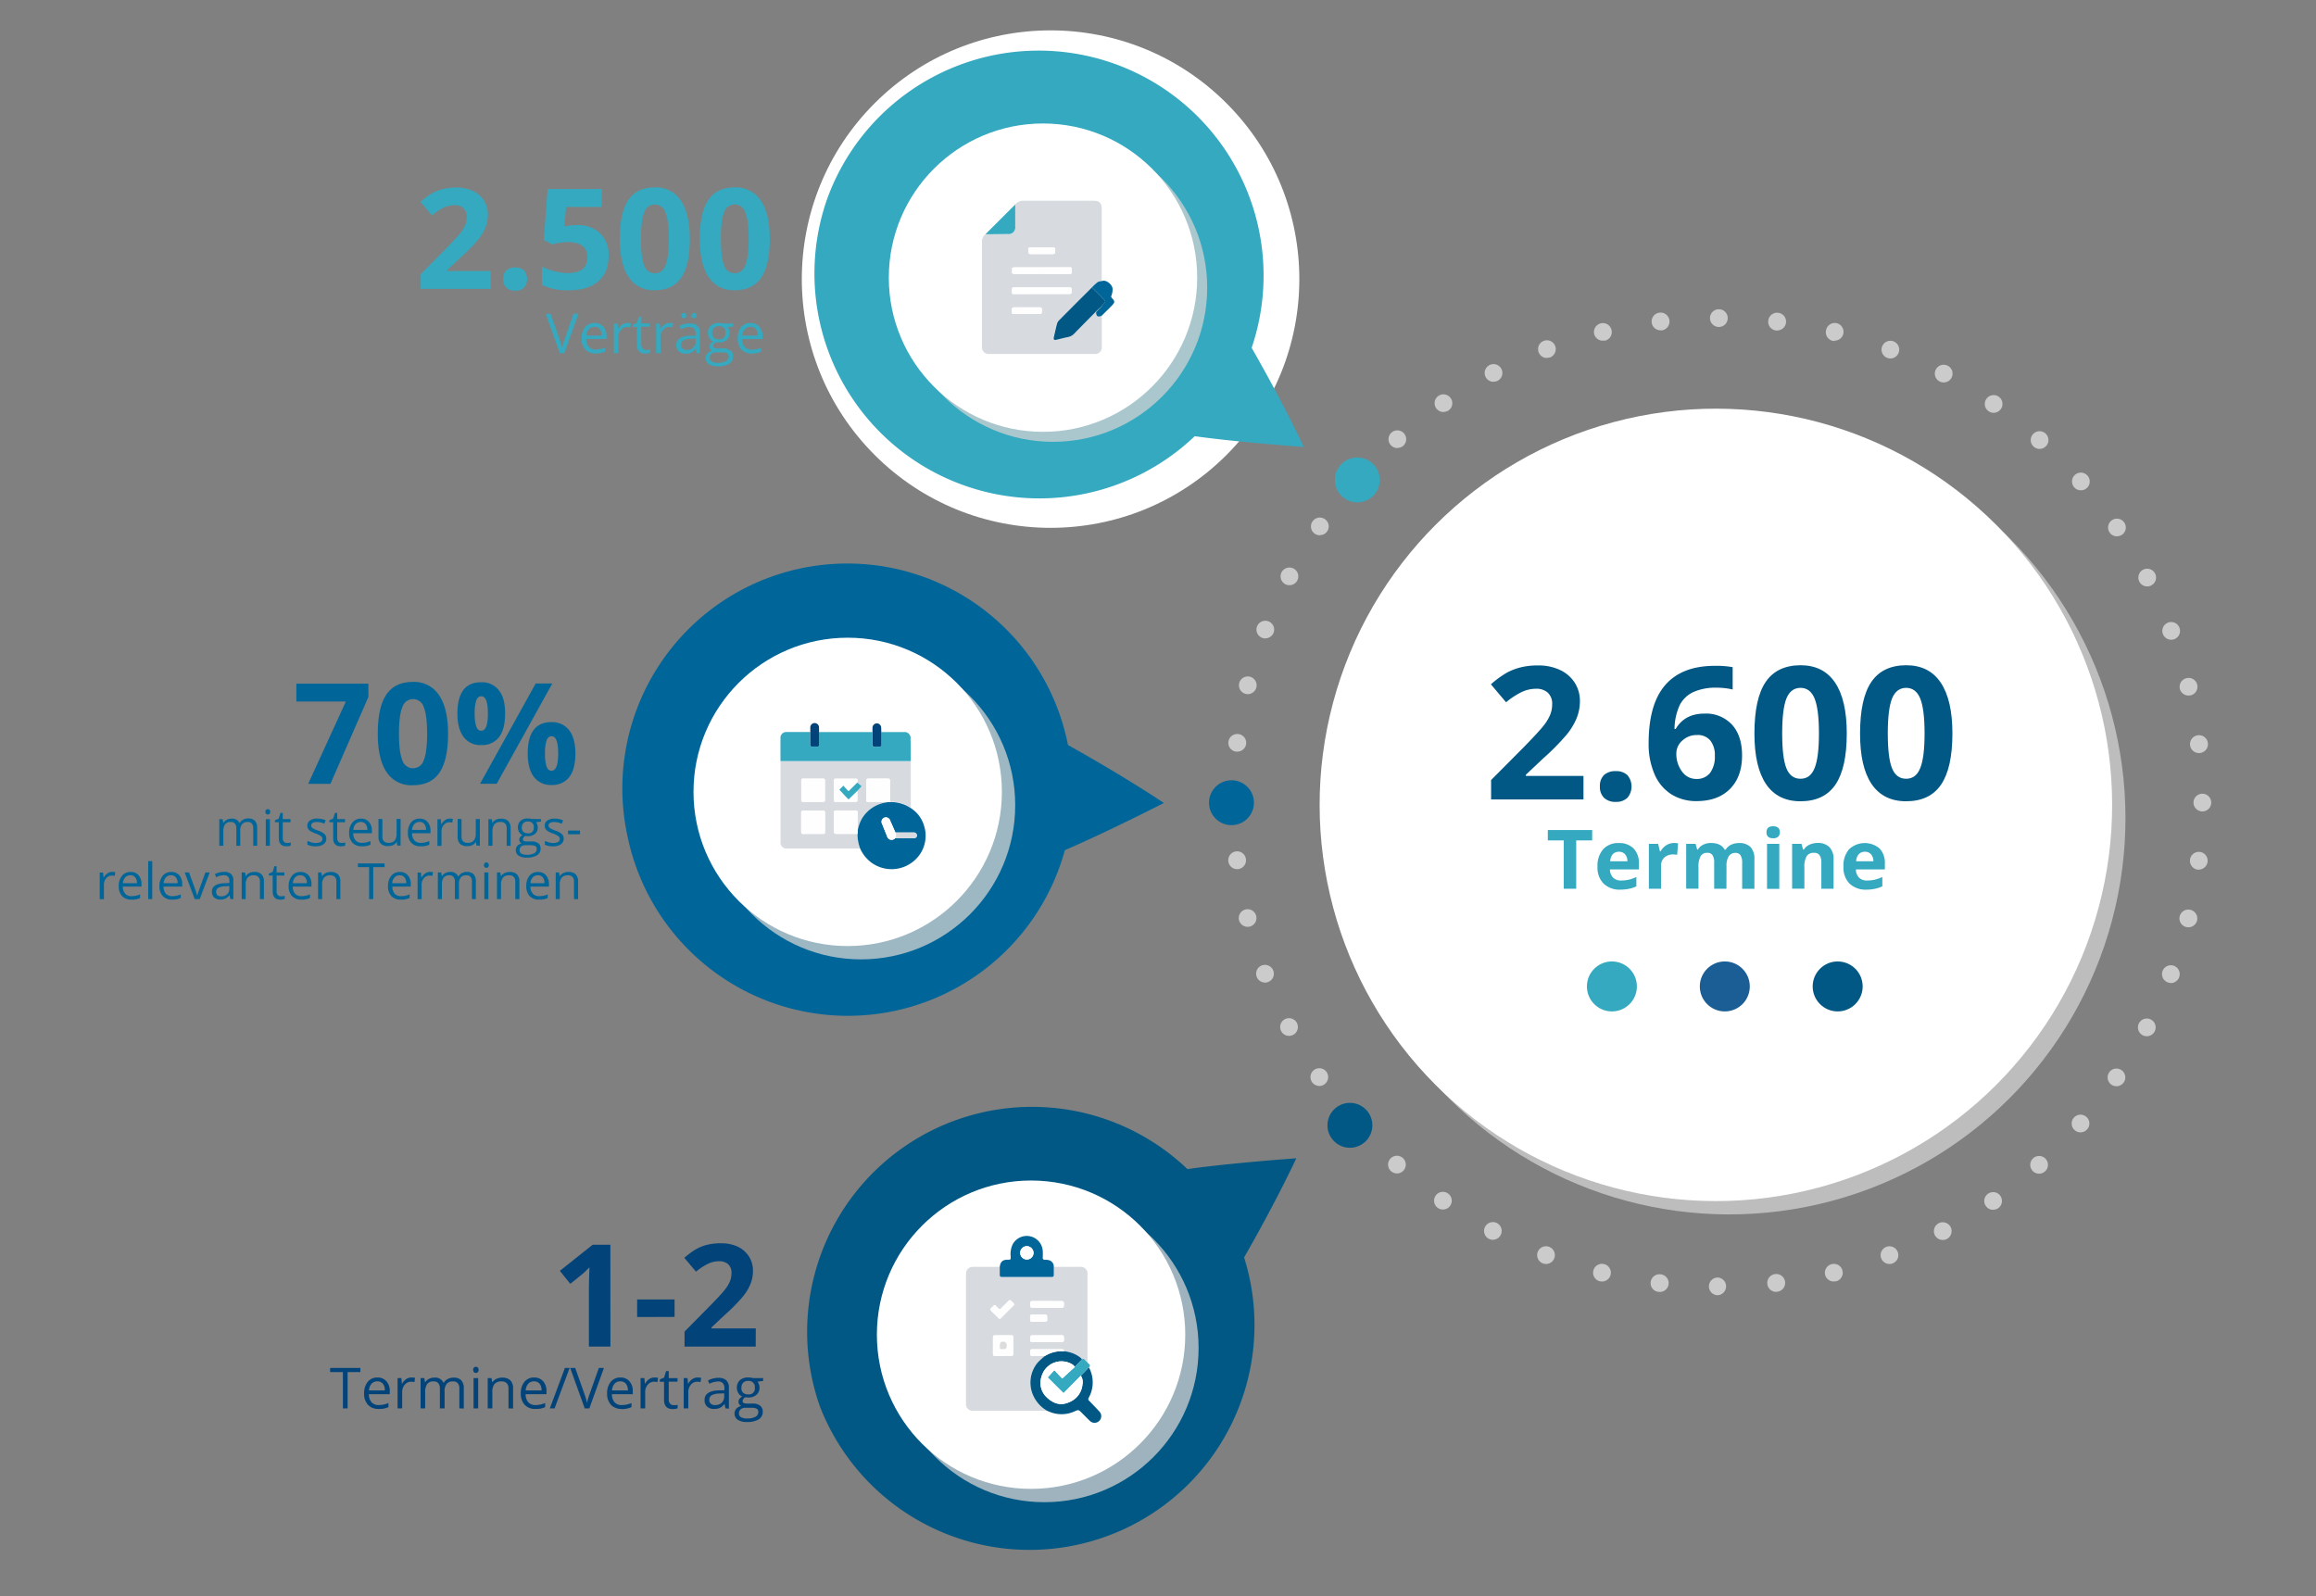 <svg xmlns="http://www.w3.org/2000/svg" viewBox="0 0 695 479"><rect x="0" y="0" width="695" height="479" fill="#808080" stroke="none"/><g style="isolation:isolate"><g id="Ebene_1" data-name="Ebene 1"><g opacity="0.75" style="mix-blend-mode:multiply"><circle cx="518.91" cy="245.56" r="118.91" transform="translate(-21.65 438.85) rotate(-45)" fill="#d2d2d2"/></g><circle cx="514.91" cy="241.56" r="118.91" transform="translate(-19.99 434.85) rotate(-45)" fill="#fff"/><path d="M515.48,388.72h0a2.65,2.65,0,0,1-2.66-2.65h0a2.66,2.66,0,0,1,2.66-2.66h0a2.66,2.66,0,0,1,0,5.31Zm17.51-1h0a2.65,2.65,0,0,1-2.63-2.34h0a2.66,2.66,0,0,1,2.32-3h0a2.66,2.66,0,0,1,3,2.33h0a2.65,2.65,0,0,1-2.32,2.95A1.77,1.77,0,0,1,533,387.69Zm-35,0h0a1.67,1.67,0,0,1-.32,0h0a2.64,2.64,0,0,1-2.32-2.95h0a2.65,2.65,0,0,1,2.95-2.32h0a2.65,2.65,0,0,1-.31,5.29Zm52.29-3.11h0a2.67,2.67,0,0,1-2.59-2h0a2.67,2.67,0,0,1,2-3.22h0a2.65,2.65,0,0,1,3.21,1.95h0a2.64,2.64,0,0,1-1.94,3.21A2.86,2.86,0,0,1,550.26,384.56Zm-69.56,0h0a2.7,2.7,0,0,1-.63-.07h0a2.66,2.66,0,0,1-1.95-3.21h0a2.65,2.65,0,0,1,3.21-1.95h0a2.65,2.65,0,0,1-.63,5.23ZM567,379.35h0a2.67,2.67,0,0,1-2.48-1.72h0a2.65,2.65,0,0,1,1.55-3.42h0a2.65,2.65,0,0,1,3.42,1.55h0a2.63,2.63,0,0,1-1.55,3.41A2.41,2.41,0,0,1,567,379.35Zm-103.07,0h0a2.85,2.85,0,0,1-.94-.18h0a2.66,2.66,0,0,1-1.54-3.43h0a2.65,2.65,0,0,1,3.42-1.54h0a2.66,2.66,0,0,1-.94,5.15ZM583,372.14h0a2.66,2.66,0,0,1-2.36-1.41h0a2.68,2.68,0,0,1,1.12-3.6h0a2.67,2.67,0,0,1,3.59,1.12h0a2.66,2.66,0,0,1-1.12,3.59A2.57,2.57,0,0,1,583,372.14ZM448,372.09h0a2.7,2.7,0,0,1-1.23-.31h0a2.65,2.65,0,0,1-1.12-3.58h0a2.66,2.66,0,0,1,3.59-1.12h0a2.66,2.66,0,0,1-1.24,5Zm150.1-9h0a2.67,2.67,0,0,1-2.18-1.15h0a2.64,2.64,0,0,1,.68-3.69h0a2.66,2.66,0,0,1,3.69.67h0a2.67,2.67,0,0,1-.67,3.7h0A2.66,2.66,0,0,1,598.05,363.06ZM433,363h0a2.64,2.64,0,0,1-1.51-.47h0a2.66,2.66,0,0,1-.67-3.69h0a2.64,2.64,0,0,1,3.69-.67h0A2.65,2.65,0,0,1,433,363Zm178.92-10.75h0a2.66,2.66,0,0,1-2-.9h0a2.66,2.66,0,0,1,.23-3.75h0a2.64,2.64,0,0,1,3.74.23h0a2.64,2.64,0,0,1-.22,3.74A2.67,2.67,0,0,1,611.87,352.24Zm-192.73-.08h0a2.63,2.63,0,0,1-1.75-.67h0a2.65,2.65,0,0,1-.23-3.74h0a2.66,2.66,0,0,1,3.76-.22h0a2.66,2.66,0,0,1-1.78,4.64Zm205.14-12.33h0a2.64,2.64,0,0,1-1.76-.67h0a2.65,2.65,0,0,1-.22-3.74h0a2.65,2.65,0,0,1,3.74-.23h0a2.65,2.65,0,0,1-1.76,4.64Zm-217.54-.08h0a2.67,2.67,0,0,1-2-.89h0a2.66,2.66,0,0,1,.22-3.75h0a2.66,2.66,0,0,1,3.75.23h0a2.65,2.65,0,0,1-2,4.41ZM635.12,326h0a2.64,2.64,0,0,1-1.51-.47h0a2.66,2.66,0,0,1-.67-3.69h0a2.64,2.64,0,0,1,3.69-.67h0a2.65,2.65,0,0,1-1.51,4.83Zm-239.2-.09h0a2.65,2.65,0,0,1-2.19-1.14h0a2.67,2.67,0,0,1,.67-3.7h0a2.66,2.66,0,0,1,3.69.67h0a2.66,2.66,0,0,1-.67,3.7A2.61,2.61,0,0,1,395.92,325.94ZM644.22,311h0a2.65,2.65,0,0,1-1.24-.31h0a2.66,2.66,0,0,1-1.11-3.58h0a2.66,2.66,0,0,1,3.59-1.12h0a2.65,2.65,0,0,1,1.11,3.59h0A2.66,2.66,0,0,1,644.22,311Zm-257.4-.11h0a2.64,2.64,0,0,1-2.35-1.42h0a2.66,2.66,0,0,1,1.11-3.59h0a2.67,2.67,0,0,1,3.59,1.11h0a2.66,2.66,0,0,1-2.35,3.9Zm264.62-15.88h0a2.41,2.41,0,0,1-.94-.18h0a2.65,2.65,0,0,1-1.54-3.42h0a2.66,2.66,0,0,1,3.43-1.55h0a2.68,2.68,0,0,1,1.54,3.44h0A2.69,2.69,0,0,1,651.44,295.05Zm-271.83-.13h0a2.67,2.67,0,0,1-2.49-1.71h0a2.66,2.66,0,0,1,1.54-3.43h0a2.68,2.68,0,0,1,3.43,1.55h0a2.66,2.66,0,0,1-1.54,3.43A2.6,2.6,0,0,1,379.61,294.92ZM656.68,278.3h0a2.72,2.72,0,0,1-.63-.08h0A2.65,2.65,0,0,1,654.1,275h0a2.64,2.64,0,0,1,3.21-1.94h0a2.66,2.66,0,0,1,2,3.21h0A2.67,2.67,0,0,1,656.68,278.3Zm-282.29-.14h0a2.67,2.67,0,0,1-2.58-2h0a2.64,2.64,0,0,1,1.95-3.21h0a2.65,2.65,0,0,1,3.21,1.94h0a2.65,2.65,0,0,1-2,3.21A2.72,2.72,0,0,1,374.39,278.16ZM659.83,261h0l-.31,0h0a2.67,2.67,0,0,1-2.32-3h0a2.65,2.65,0,0,1,2.95-2.32h0a2.66,2.66,0,0,1-.32,5.3Zm-288.59-.15h0a2.65,2.65,0,0,1-2.63-2.33h0a2.66,2.66,0,0,1,2.32-3h0a2.65,2.65,0,0,1,2.95,2.32h0a2.66,2.66,0,0,1-2.32,3ZM660.9,243.53h0a2.67,2.67,0,0,1-2.66-2.67h0a2.66,2.66,0,0,1,2.66-2.65h0a2.66,2.66,0,0,1,0,5.32Zm-290.7-.15h0a2.66,2.66,0,0,1-2.66-2.66h0a.71.71,0,0,1,0-.14h0a.71.71,0,0,1,0-.14h0a2.67,2.67,0,0,1,2.67-2.66h0a2.67,2.67,0,0,1,2.65,2.67h0v.15h0v.12h0A2.66,2.66,0,0,1,370.2,243.38Zm2.66-2.93Zm287-14.44h0a2.66,2.66,0,0,1-2.64-2.34h0a2.67,2.67,0,0,1,2.33-3h0a2.67,2.67,0,0,1,3,2.32h0a2.67,2.67,0,0,1-2.33,3Zm-288.59-.43h0l-.32,0h0a2.65,2.65,0,0,1-2.32-2.95h0a2.66,2.66,0,0,1,3-2.32h0a2.66,2.66,0,0,1,2.32,3h0A2.66,2.66,0,0,1,371.28,225.58Zm285.46-16.83h0a2.67,2.67,0,0,1-2.58-2h0a2.67,2.67,0,0,1,2-3.22h0a2.65,2.65,0,0,1,3.2,1.95h0a2.66,2.66,0,0,1-2,3.22A2.72,2.72,0,0,1,656.74,208.75Zm-282.28-.42h0a2.74,2.74,0,0,1-.64-.08h0a2.66,2.66,0,0,1-1.94-3.22h0a2.66,2.66,0,0,1,3.21-1.94h0a2.66,2.66,0,0,1-.63,5.24ZM651.55,192h0a2.66,2.66,0,0,1-2.49-1.72h0a2.65,2.65,0,0,1,1.54-3.42h0a2.66,2.66,0,0,1,3.43,1.55h0a2.65,2.65,0,0,1-1.54,3.42A2.6,2.6,0,0,1,651.55,192Zm-271.84-.39h0a2.43,2.43,0,0,1-.95-.18h0a2.65,2.65,0,0,1-1.54-3.42h0a2.65,2.65,0,0,1,3.43-1.53h0a2.65,2.65,0,0,1,1.54,3.42h0A2.67,2.67,0,0,1,379.71,191.58ZM644.35,176h0a2.66,2.66,0,0,1-2.35-1.42h0a2.66,2.66,0,0,1,1.11-3.59h0a2.66,2.66,0,0,1,3.59,1.12h0a2.65,2.65,0,0,1-1.12,3.58A2.61,2.61,0,0,1,644.35,176Zm-257.41-.37h0a2.64,2.64,0,0,1-1.24-.3h0a2.67,2.67,0,0,1-1.11-3.59h0a2.67,2.67,0,0,1,3.59-1.11h0a2.65,2.65,0,0,1-1.24,5Zm248.33-14.66h0a2.68,2.68,0,0,1-2.19-1.14h0a2.66,2.66,0,0,1,.68-3.7h0a2.67,2.67,0,0,1,3.7.68h0a2.64,2.64,0,0,1-.69,3.69A2.61,2.61,0,0,1,635.27,160.93Zm-239.21-.32h0a2.67,2.67,0,0,1-1.52-.47h0a2.66,2.66,0,0,1-.66-3.7h0a2.65,2.65,0,0,1,3.7-.67h0a2.64,2.64,0,0,1,.67,3.69h0A2.64,2.64,0,0,1,396.06,160.61Zm228.39-13.5h0a2.65,2.65,0,0,1-2-.89h0a2.66,2.66,0,0,1,.23-3.75h0a2.64,2.64,0,0,1,3.74.23h0a2.64,2.64,0,0,1-2,4.41Zm-217.55-.29h0a2.64,2.64,0,0,1-1.76-.67h0a2.65,2.65,0,0,1-.21-3.75h0a2.65,2.65,0,0,1,3.74-.23h0a2.66,2.66,0,0,1-1.77,4.64Zm205.16-12.13h0a2.66,2.66,0,0,1-1.77-.67h0a2.65,2.65,0,0,1-.22-3.75h0a2.66,2.66,0,0,1,3.75-.22h0a2.66,2.66,0,0,1-1.76,4.64Zm-192.72-.26h0a2.61,2.61,0,0,1-2-.9h0a2.64,2.64,0,0,1,.23-3.74h0a2.64,2.64,0,0,1,3.74.23h0a2.65,2.65,0,0,1-.23,3.75h0A2.6,2.6,0,0,1,419.34,134.43Zm178.92-10.58h0a2.63,2.63,0,0,1-1.51-.48h0a2.66,2.66,0,0,1-.67-3.69h0a2.67,2.67,0,0,1,3.7-.67h0a2.66,2.66,0,0,1-1.52,4.84Zm-165.09-.23h0a2.67,2.67,0,0,1-2.2-1.15h0a2.66,2.66,0,0,1,.68-3.69h0a2.65,2.65,0,0,1,3.69.68h0a2.63,2.63,0,0,1-.67,3.69h0A2.63,2.63,0,0,1,433.17,123.62Zm150.1-8.88h0a2.65,2.65,0,0,1-1.24-.31h0a2.65,2.65,0,0,1-1.11-3.58h0a2.65,2.65,0,0,1,3.59-1.11h0a2.65,2.65,0,0,1-1.24,5Zm-135.08-.19h0a2.67,2.67,0,0,1-2.36-1.42h0a2.66,2.66,0,0,1,1.13-3.59h0a2.65,2.65,0,0,1,3.58,1.12h0a2.66,2.66,0,0,1-1.12,3.59A2.69,2.69,0,0,1,448.19,114.55Zm119.09-7h0a2.46,2.46,0,0,1-.95-.18h0a2.65,2.65,0,0,1-1.53-3.42h0a2.66,2.66,0,0,1,3.43-1.54h0a2.66,2.66,0,0,1-1,5.14Zm-103.08-.15h0a2.64,2.64,0,0,1-2.47-1.72h0a2.64,2.64,0,0,1,1.54-3.42h0a2.65,2.65,0,0,1,3.42,1.54h0a2.67,2.67,0,0,1-1.55,3.43h0A2.56,2.56,0,0,1,464.2,107.36Zm86.33-5.09h0a2.76,2.76,0,0,1-.63-.07h0A2.66,2.66,0,0,1,548,99h0A2.64,2.64,0,0,1,551.17,97h0a2.65,2.65,0,0,1-.64,5.23Zm-69.55-.1h0a2.67,2.67,0,0,1-2.59-2h0a2.68,2.68,0,0,1,2-3.21h0a2.66,2.66,0,0,1,3.21,2h0a2.65,2.65,0,0,1-1.95,3.2h0A2.79,2.79,0,0,1,481,102.17Zm52.3-3.06h0a1.93,1.93,0,0,1-.33,0h0a2.65,2.65,0,0,1-2.31-3h0a2.66,2.66,0,0,1,3-2.31h0a2.66,2.66,0,0,1-.32,5.3Zm-35-.06h0a2.65,2.65,0,0,1-2.63-2.34h0a2.66,2.66,0,0,1,2.32-2.95h0a2.66,2.66,0,0,1,3,2.32h0a2.68,2.68,0,0,1-2.33,3Zm17.52-1h0a2.67,2.67,0,0,1-2.66-2.67h0a2.66,2.66,0,0,1,2.67-2.65h0a2.66,2.66,0,0,1,0,5.32Z" fill="#cbcbcb"/><circle cx="405.09" cy="337.73" r="6.74" fill="#025884"/><path d="M246,422a67.51,67.51,0,0,1,110.34-71.13C369.52,349,389,347.63,389,347.63s-5.61,12.21-15.66,29.75A67.5,67.5,0,0,1,246,422Z" fill="#025884"/><g style="mix-blend-mode:multiply"><circle cx="315.27" cy="83.77" r="74.65" transform="translate(33.1 247.46) rotate(-45)" fill="#fff"/></g><circle cx="369.55" cy="240.91" r="6.74" fill="#069"/><path d="M188.34,251.15a67.51,67.51,0,0,0,131.21,4C331.82,249.9,349.26,241,349.26,241s-11.11-7.56-28.77-17.4a67.5,67.5,0,1,0-132.15,27.55Z" fill="#069"/><circle cx="407.31" cy="144.04" r="6.74" fill="#34a9c0"/><path d="M248.19,59.78a67.51,67.51,0,0,0,110.33,71.13c13.21,1.85,32.73,3.23,32.73,3.23s-5.61-12.21-15.65-29.75A67.5,67.5,0,0,0,248.19,59.78Z" fill="#34a9c0"/><g opacity="0.75" style="mix-blend-mode:multiply"><circle cx="258.38" cy="241.66" r="46.27" fill="#d2d2d2"/></g><circle cx="254.38" cy="237.66" r="46.27" fill="#fff"/><g opacity="0.75" style="mix-blend-mode:multiply"><circle cx="315.99" cy="86.33" r="46.27" fill="#d2d2d2"/></g><circle cx="312.99" cy="83.33" r="46.27" fill="#fff"/><g opacity="0.75" style="mix-blend-mode:multiply"><circle cx="313.41" cy="404.57" r="46.27" fill="#d2d2d2"/></g><circle cx="309.41" cy="400.57" r="46.27" fill="#fff"/><circle cx="483.71" cy="296.05" r="7.5" fill="#34a9c0"/><circle cx="517.59" cy="296.05" r="7.5" fill="#1b5d95"/><circle cx="551.46" cy="296.05" r="7.5" fill="#025884"/><path d="M473,266.74h-3.73V252.22h-4.79v-3.11h13.31v3.11H473Z" fill="#34a9c0"/><path d="M486.31,267a6.93,6.93,0,0,1-5.08-1.8,6.77,6.77,0,0,1-1.84-5.09,7.46,7.46,0,0,1,1.7-5.23,6,6,0,0,1,4.68-1.86,6,6,0,0,1,4.45,1.63,6.18,6.18,0,0,1,1.59,4.5v1.78h-8.69a3.54,3.54,0,0,0,.93,2.45,3.25,3.25,0,0,0,2.43.88,10.16,10.16,0,0,0,2.31-.25,11.68,11.68,0,0,0,2.26-.81V266a8.36,8.36,0,0,1-2.06.71A12.72,12.72,0,0,1,486.31,267Zm-.51-11.36a2.36,2.36,0,0,0-1.84.74,3.51,3.51,0,0,0-.76,2.11h5.16a3.05,3.05,0,0,0-.71-2.11A2.42,2.42,0,0,0,485.8,255.62Z" fill="#34a9c0"/><path d="M502.32,253a6.16,6.16,0,0,1,1.25.11l-.28,3.45a4.26,4.26,0,0,0-1.09-.12,3.92,3.92,0,0,0-2.74.9,3.31,3.31,0,0,0-1,2.54v6.86H494.8V253.26h2.79l.54,2.26h.18A5.09,5.09,0,0,1,500,253.7,4.23,4.23,0,0,1,502.32,253Z" fill="#34a9c0"/><path d="M518.08,266.74H514.4v-7.88a4,4,0,0,0-.48-2.18,1.72,1.72,0,0,0-1.54-.73,2.23,2.23,0,0,0-2.05,1,6.77,6.77,0,0,0-.64,3.42v6.34H506V253.26h2.81l.5,1.72h.2a3.74,3.74,0,0,1,1.57-1.45,5.08,5.08,0,0,1,2.35-.53c2,0,3.38.66,4.1,2h.32a3.78,3.78,0,0,1,1.6-1.46,5.4,5.4,0,0,1,2.38-.52,4.72,4.72,0,0,1,3.47,1.18,5.17,5.17,0,0,1,1.17,3.77v8.79H522.8v-7.88a4,4,0,0,0-.49-2.18,1.72,1.72,0,0,0-1.54-.73,2.3,2.3,0,0,0-2,1,5.42,5.42,0,0,0-.67,3.06Z" fill="#34a9c0"/><path d="M530.1,249.77c0-1.19.67-1.79,2-1.79s2,.6,2,1.79a1.75,1.75,0,0,1-.5,1.34,2.12,2.12,0,0,1-1.5.47C530.77,251.58,530.1,251,530.1,249.77Zm3.84,17h-3.68V253.26h3.68Z" fill="#34a9c0"/><path d="M550.23,266.74h-3.67v-7.88a3.79,3.79,0,0,0-.52-2.18,1.89,1.89,0,0,0-1.65-.73,2.48,2.48,0,0,0-2.23,1,6.34,6.34,0,0,0-.69,3.42v6.34h-3.68V253.26h2.81l.5,1.72h.2a3.87,3.87,0,0,1,1.7-1.47,5.62,5.62,0,0,1,2.45-.51,4.72,4.72,0,0,1,3.57,1.28,5.11,5.11,0,0,1,1.21,3.67Z" fill="#34a9c0"/><path d="M560.12,267a7,7,0,0,1-5.09-1.8,6.81,6.81,0,0,1-1.83-5.09,7.46,7.46,0,0,1,1.69-5.23,6.87,6.87,0,0,1,9.14-.23,6.18,6.18,0,0,1,1.59,4.5v1.78h-8.69a3.58,3.58,0,0,0,.92,2.45,3.26,3.26,0,0,0,2.44.88,10,10,0,0,0,2.3-.25,11.53,11.53,0,0,0,2.27-.81V266a8.51,8.51,0,0,1-2.06.71A12.79,12.79,0,0,1,560.12,267Zm-.52-11.36a2.34,2.34,0,0,0-1.83.74,3.45,3.45,0,0,0-.76,2.11h5.16a3.1,3.1,0,0,0-.71-2.11A2.43,2.43,0,0,0,559.6,255.62Z" fill="#34a9c0"/><path d="M172.12,94.15h1.48L169.35,106H168l-4.22-11.8h1.45l2.71,7.63a21.33,21.33,0,0,1,.74,2.56,22.59,22.59,0,0,1,.76-2.6Z" fill="#34a9c0"/><path d="M178.76,106.11a4.07,4.07,0,0,1-3.1-1.2,4.63,4.63,0,0,1-1.13-3.31,5.14,5.14,0,0,1,1.05-3.4,3.5,3.5,0,0,1,2.83-1.26A3.32,3.32,0,0,1,181,98a4.17,4.17,0,0,1,1,2.88v.85h-6.09a3.5,3.5,0,0,0,.78,2.36,2.73,2.73,0,0,0,2.11.81,7.08,7.08,0,0,0,2.82-.6v1.2a7.46,7.46,0,0,1-1.34.44A8.4,8.4,0,0,1,178.76,106.11Zm-.37-8a2.18,2.18,0,0,0-1.69.7,3.11,3.11,0,0,0-.75,1.92h4.62a3,3,0,0,0-.56-1.94A2,2,0,0,0,178.39,98.06Z" fill="#34a9c0"/><path d="M188.33,96.94a4.8,4.8,0,0,1,1,.1l-.18,1.24a4.65,4.65,0,0,0-1-.12,2.36,2.36,0,0,0-1.84.87,3.22,3.22,0,0,0-.76,2.17V106h-1.34V97.1h1.11l.15,1.64h.07a3.85,3.85,0,0,1,1.18-1.33A2.68,2.68,0,0,1,188.33,96.94Z" fill="#34a9c0"/><path d="M193.89,105a3.87,3.87,0,0,0,.69,0,4.47,4.47,0,0,0,.52-.11v1a2.48,2.48,0,0,1-.64.17,5.5,5.5,0,0,1-.76.07c-1.71,0-2.57-.9-2.57-2.7V98.14h-1.26V97.5l1.26-.56.57-1.89h.77v2H195v1h-2.57v5.21a1.83,1.83,0,0,0,.38,1.23A1.34,1.34,0,0,0,193.89,105Z" fill="#34a9c0"/><path d="M200.91,96.94A4.8,4.8,0,0,1,202,97l-.18,1.24a4.65,4.65,0,0,0-1-.12A2.36,2.36,0,0,0,199,99a3.18,3.18,0,0,0-.76,2.17V106h-1.34V97.1H198l.15,1.64h.06a4,4,0,0,1,1.19-1.33A2.68,2.68,0,0,1,200.91,96.94Z" fill="#34a9c0"/><path d="M209.05,106l-.26-1.26h-.07a3.65,3.65,0,0,1-1.32,1.12,3.91,3.91,0,0,1-1.64.3,3,3,0,0,1-2.06-.68,2.46,2.46,0,0,1-.75-1.93q0-2.67,4.29-2.81l1.5,0v-.55a2.23,2.23,0,0,0-.45-1.54,1.84,1.84,0,0,0-1.43-.5,5.85,5.85,0,0,0-2.5.68l-.41-1a5.84,5.84,0,0,1,1.43-.56,6.42,6.42,0,0,1,1.56-.2,3.34,3.34,0,0,1,2.34.7,2.93,2.93,0,0,1,.77,2.25v6Zm-3-1a2.73,2.73,0,0,0,2-.68,2.53,2.53,0,0,0,.72-1.92v-.8l-1.34.05a5,5,0,0,0-2.31.5,1.49,1.49,0,0,0-.7,1.37,1.38,1.38,0,0,0,.44,1.1A1.78,1.78,0,0,0,206,105Zm-1.58-10.29a.79.79,0,0,1,.21-.61.76.76,0,0,1,.51-.18.81.81,0,0,1,.53.18.76.76,0,0,1,.22.61.75.75,0,0,1-.22.6.78.78,0,0,1-.53.2.73.73,0,0,1-.51-.2A.78.78,0,0,1,204.45,94.71Zm3.07,0a.69.69,0,0,1,.73-.79.8.8,0,0,1,.52.18.76.76,0,0,1,.22.61.75.75,0,0,1-.22.6.77.77,0,0,1-.52.2.73.73,0,0,1-.51-.2A.75.75,0,0,1,207.52,94.71Z" fill="#34a9c0"/><path d="M220,97.1V98l-1.63.19a3,3,0,0,1,.4.74,2.82,2.82,0,0,1,.18,1,2.63,2.63,0,0,1-.89,2.08,3.6,3.6,0,0,1-2.44.77,4.35,4.35,0,0,1-.74-.06,1.31,1.31,0,0,0-.85,1.13.58.58,0,0,0,.29.54,2.15,2.15,0,0,0,1,.17H217a3.46,3.46,0,0,1,2.21.61,2.11,2.11,0,0,1,.77,1.76,2.51,2.51,0,0,1-1.18,2.24,6.31,6.31,0,0,1-3.43.77,4.72,4.72,0,0,1-2.68-.65,2.08,2.08,0,0,1-.94-1.82,2,2,0,0,1,.52-1.4,2.64,2.64,0,0,1,1.45-.8,1.37,1.37,0,0,1-.57-.47,1.3,1.3,0,0,1-.23-.75,1.43,1.43,0,0,1,.26-.85,2.62,2.62,0,0,1,.81-.7,2.39,2.39,0,0,1-1.11-1,2.8,2.8,0,0,1-.43-1.55,2.86,2.86,0,0,1,.87-2.24,3.52,3.52,0,0,1,2.47-.79,4.85,4.85,0,0,1,1.25.16Zm-7,10.33a1.19,1.19,0,0,0,.61,1.09,3.3,3.3,0,0,0,1.73.37,4.91,4.91,0,0,0,2.5-.5,1.55,1.55,0,0,0,.81-1.37,1.1,1.1,0,0,0-.44-1,3.57,3.57,0,0,0-1.67-.27h-1.61a2.11,2.11,0,0,0-1.42.43A1.56,1.56,0,0,0,213,107.43Zm.73-7.49a1.8,1.8,0,0,0,.52,1.4,2.09,2.09,0,0,0,1.46.48,1.71,1.71,0,0,0,2-1.91,1.75,1.75,0,0,0-2-2,2,2,0,0,0-1.45.51A2,2,0,0,0,213.72,99.94Z" fill="#34a9c0"/><path d="M225.6,106.11a4.07,4.07,0,0,1-3.1-1.2,4.63,4.63,0,0,1-1.13-3.31,5.14,5.14,0,0,1,1-3.4,3.5,3.5,0,0,1,2.83-1.26,3.34,3.34,0,0,1,2.63,1.1,4.22,4.22,0,0,1,1,2.88v.85h-6.09a3.45,3.45,0,0,0,.78,2.36,2.72,2.72,0,0,0,2.1.81,7.09,7.09,0,0,0,2.83-.6v1.2a7.55,7.55,0,0,1-1.35.44A8.2,8.2,0,0,1,225.6,106.11Zm-.37-8a2.22,2.22,0,0,0-1.7.7,3.16,3.16,0,0,0-.74,1.92h4.62a3,3,0,0,0-.56-1.94A2,2,0,0,0,225.23,98.06Z" fill="#34a9c0"/><path d="M147.25,86.69h-21v-4.4l7.52-7.61q3.35-3.42,4.37-4.75a10.36,10.36,0,0,0,1.48-2.45,6.23,6.23,0,0,0,.45-2.33,3.39,3.39,0,0,0-1-2.69,3.82,3.82,0,0,0-2.65-.88,7.66,7.66,0,0,0-3.38.8,17.32,17.32,0,0,0-3.43,2.27l-3.44-4.08a22.63,22.63,0,0,1,3.67-2.66,13.42,13.42,0,0,1,3.18-1.2,16.22,16.22,0,0,1,3.85-.42,11.45,11.45,0,0,1,5,1,7.91,7.91,0,0,1,3.34,2.87,7.58,7.58,0,0,1,1.19,4.23,10.22,10.22,0,0,1-.73,3.88A14.65,14.65,0,0,1,143.43,72a54,54,0,0,1-5.38,5.44l-3.86,3.63v.28h13.06Z" fill="#34a9c0"/><path d="M151,83.76a3.41,3.41,0,0,1,.93-2.6,3.72,3.72,0,0,1,2.68-.88,3.64,3.64,0,0,1,2.64.9,4,4,0,0,1,0,5.14,3.59,3.59,0,0,1-2.63.93,3.7,3.7,0,0,1-2.66-.91A3.43,3.43,0,0,1,151,83.76Z" fill="#34a9c0"/><path d="M173.15,67.55A9.67,9.67,0,0,1,180.07,70a8.81,8.81,0,0,1,2.57,6.69c0,3.35-1,5.92-3.1,7.73s-5,2.7-8.85,2.7a17.34,17.34,0,0,1-8.08-1.62V80a17.44,17.44,0,0,0,3.77,1.41,16.85,16.85,0,0,0,4.08.54q5.81,0,5.8-4.76,0-4.53-6-4.53a14.17,14.17,0,0,0-2.4.22,15.48,15.48,0,0,0-2.13.46L163.2,72l1.13-15.27h16.26v5.37h-10.7L169.33,68l.72-.15A14.32,14.32,0,0,1,173.15,67.55Z" fill="#34a9c0"/><path d="M207,71.71q0,7.85-2.58,11.62c-1.71,2.52-4.35,3.77-7.92,3.77a8.8,8.8,0,0,1-7.82-3.89Q186,79.31,186,71.71q0-7.93,2.57-11.7t7.89-3.76a8.85,8.85,0,0,1,7.84,3.93Q207,64.13,207,71.71Zm-14.66,0c0,3.67.32,6.31.95,7.9a3.34,3.34,0,0,0,6.41,0c.65-1.61,1-4.24,1-7.87s-.33-6.32-1-7.93a3.32,3.32,0,0,0-6.39,0Q192.34,66.19,192.34,71.71Z" fill="#34a9c0"/><path d="M231,71.71q0,7.85-2.58,11.62c-1.71,2.52-4.35,3.77-7.92,3.77a8.8,8.8,0,0,1-7.82-3.89Q210,79.31,210,71.71q0-7.93,2.56-11.7t7.9-3.76a8.85,8.85,0,0,1,7.84,3.93Q231,64.13,231,71.71Zm-14.66,0c0,3.67.31,6.31.95,7.9A3.3,3.3,0,0,0,220.47,82a3.35,3.35,0,0,0,3.2-2.42c.65-1.61,1-4.24,1-7.87s-.33-6.32-1-7.93a3.36,3.36,0,0,0-3.19-2.41,3.32,3.32,0,0,0-3.2,2.41Q216.31,66.19,216.31,71.71Z" fill="#34a9c0"/><path d="M92.48,235.25l11.31-24.72H88.94v-5.35h21.61v4L99.16,235.25Z" fill="#069"/><path d="M134.46,220.19q0,7.89-2.58,11.68t-8,3.79a8.85,8.85,0,0,1-7.86-3.91q-2.66-3.92-2.65-11.56,0-8,2.58-11.75c1.71-2.52,4.36-3.78,7.93-3.78a8.89,8.89,0,0,1,7.88,4Q134.45,212.58,134.46,220.19Zm-14.73,0q0,5.55,1,7.95a3.35,3.35,0,0,0,6.44,0c.66-1.62,1-4.25,1-7.91s-.33-6.34-1-8a3.34,3.34,0,0,0-6.42,0C120.06,213.85,119.73,216.5,119.73,220.19Z" fill="#069"/><path d="M151.58,214.12q0,4.74-1.83,7.12a6.4,6.4,0,0,1-5.38,2.37,6.18,6.18,0,0,1-5.25-2.44c-1.24-1.62-1.86-4-1.86-7q0-9.42,7.11-9.41a6.33,6.33,0,0,1,5.35,2.44C151,208.77,151.58,211.1,151.58,214.12Zm-9.13,0a12.22,12.22,0,0,0,.47,3.9c.31.86.8,1.29,1.49,1.29q2,0,2-5.19t-2-5.15c-.69,0-1.18.42-1.49,1.27A12,12,0,0,0,142.45,214.16Zm23.3-9-16.7,30.11h-5l16.71-30.11Zm6.92,21c0,3.14-.61,5.51-1.83,7.09a6.37,6.37,0,0,1-5.38,2.38,6.21,6.21,0,0,1-5.25-2.44c-1.24-1.63-1.85-4-1.85-7q0-9.42,7.1-9.42a6.34,6.34,0,0,1,5.35,2.45C172.05,220.8,172.67,223.13,172.67,226.15Zm-9.12,0a12.27,12.27,0,0,0,.46,3.9c.31.86.81,1.29,1.49,1.29q2,0,2-5.19t-2-5.15c-.68,0-1.18.42-1.49,1.27A12,12,0,0,0,163.55,226.19Z" fill="#069"/><path d="M183.18,404.13h-6.46V386.45l.06-2.91.11-3.18c-1.08,1.08-1.82,1.78-2.24,2.11l-3.51,2.83L168,381.41l9.85-7.84h5.31Z" fill="#02437a"/><path d="M191.2,395.27V390h11.23v5.23Z" fill="#02437a"/><path d="M226.78,404.13H205.42v-4.49l7.67-7.76c2.27-2.33,3.76-3.94,4.45-4.84a10.65,10.65,0,0,0,1.51-2.5,6.46,6.46,0,0,0,.46-2.38,3.46,3.46,0,0,0-1-2.74,3.9,3.9,0,0,0-2.7-.9,7.67,7.67,0,0,0-3.45.82,17.14,17.14,0,0,0-3.49,2.32l-3.51-4.16a22.87,22.87,0,0,1,3.74-2.72,13.49,13.49,0,0,1,3.24-1.22,16.37,16.37,0,0,1,3.93-.43,11.76,11.76,0,0,1,5.06,1,8.14,8.14,0,0,1,3.4,2.93,7.78,7.78,0,0,1,1.22,4.31,10.41,10.41,0,0,1-.75,4,15,15,0,0,1-2.3,3.79,53.85,53.85,0,0,1-5.48,5.54l-3.93,3.7v.29h13.31Z" fill="#02437a"/><path d="M475.18,239.93H447.46V234.1l10-10.06q4.41-4.53,5.77-6.28a13.43,13.43,0,0,0,1.95-3.24,8.17,8.17,0,0,0,.6-3.09,4.5,4.5,0,0,0-1.32-3.55,5.06,5.06,0,0,0-3.51-1.17,10.19,10.19,0,0,0-4.47,1.06,23.2,23.2,0,0,0-4.53,3l-4.55-5.39a29.62,29.62,0,0,1,4.85-3.53,18,18,0,0,1,4.2-1.59,21.61,21.61,0,0,1,5.1-.55,15.14,15.14,0,0,1,6.56,1.35,10.5,10.5,0,0,1,4.42,3.8,10.09,10.09,0,0,1,1.58,5.59,13.65,13.65,0,0,1-1,5.13,19.58,19.58,0,0,1-3,4.93A73.52,73.52,0,0,1,463,227.7l-5.1,4.8v.38h17.28Z" fill="#025884"/><path d="M480.11,236.05a4.57,4.57,0,0,1,1.22-3.44,5,5,0,0,1,3.55-1.17,4.8,4.8,0,0,1,3.49,1.2,5.28,5.28,0,0,1,0,6.79,4.75,4.75,0,0,1-3.48,1.23,4.88,4.88,0,0,1-3.52-1.2A4.54,4.54,0,0,1,480.11,236.05Z" fill="#025884"/><path d="M494.73,223.09q0-11.76,5-17.51t14.9-5.75a27.32,27.32,0,0,1,5.32.4v6.7a21.81,21.81,0,0,0-4.77-.54,16.36,16.36,0,0,0-7,1.3,8.72,8.72,0,0,0-4.08,3.85,17.53,17.53,0,0,0-1.6,7.24h.35q2.69-4.6,8.6-4.61a10.61,10.61,0,0,1,8.32,3.34q3,3.33,3,9.22,0,6.35-3.58,10t-9.92,3.7a14.16,14.16,0,0,1-7.66-2,13.24,13.24,0,0,1-5.05-5.94A22.67,22.67,0,0,1,494.73,223.09Zm14.32,10.69a5,5,0,0,0,4.12-1.81,8.11,8.11,0,0,0,1.43-5.14,7,7,0,0,0-1.34-4.56,4.85,4.85,0,0,0-4.05-1.67,6.21,6.21,0,0,0-4.35,1.65,5.08,5.08,0,0,0-1.81,3.85,8.73,8.73,0,0,0,1.7,5.45A5.18,5.18,0,0,0,509.05,233.78Z" fill="#025884"/><path d="M554.19,220.11q0,10.38-3.4,15.37t-10.48,5q-6.85,0-10.34-5.15t-3.49-15.21q0-10.5,3.39-15.47t10.44-5q6.86,0,10.37,5.21T554.19,220.11Zm-19.38,0c0,4.86.42,8.35,1.26,10.45s2.25,3.16,4.24,3.16,3.36-1.06,4.23-3.2,1.3-5.6,1.3-10.41-.44-8.36-1.31-10.48-2.29-3.19-4.22-3.19-3.38,1.07-4.23,3.19S534.81,215.25,534.81,220.11Z" fill="#025884"/><path d="M585.89,220.11q0,10.38-3.4,15.37t-10.48,5q-6.85,0-10.35-5.15t-3.48-15.21q0-10.5,3.39-15.47t10.44-5q6.86,0,10.37,5.21T585.89,220.11Zm-19.39,0c0,4.86.42,8.35,1.27,10.45s2.25,3.16,4.24,3.16,3.36-1.06,4.23-3.2,1.3-5.6,1.3-10.41-.44-8.36-1.31-10.48-2.29-3.19-4.22-3.19-3.38,1.07-4.23,3.19S566.5,215.25,566.5,220.11Z" fill="#025884"/><path d="M330.64,94.73c0,3.14,0,6.28,0,9.42a2,2,0,0,1-2.29,2.08H296.89a2,2,0,0,1-2.22-2.2q0-15.8,0-31.6a2.68,2.68,0,0,1,1.12-2.19.48.48,0,0,0,.23.07l6.41-.07A2,2,0,0,0,304.66,68c0-1.83,0-3.65,0-5.48V61.36A2.94,2.94,0,0,1,307,60.24c7.06,0,14.12,0,21.18,0,1.71,0,2.44.72,2.44,2.43q0,10.83,0,21.67a3.65,3.65,0,0,0-1.28.31,17.13,17.13,0,0,0-1.73,1.58l-.61.63q-4.62,4.63-9.25,9.27a2.5,2.5,0,0,0-.6,1c-.35,1.33-.65,2.67-.95,4-.18.79,0,1,.83.83,1.16-.26,2.3-.58,3.46-.81a3.42,3.42,0,0,0,1.85-1.05c2.12-2.18,4.26-4.33,6.39-6.49h.14C328.89,94.93,329.49,95.32,330.64,94.73Zm-18-14.49h-8.18c-.24,0-.67.06-.68.15a5.58,5.58,0,0,0-.05,1.58c0,.12.52.25.8.25h15.92c1.2,0,1.2,0,1.19-1.19,0-.77,0-.81-.82-.81Zm-.06,8h8.24c.24,0,.67-.06.68-.14a5.32,5.32,0,0,0,.06-1.59c0-.12-.52-.25-.8-.25H304.86c-1.21,0-1.21,0-1.2,1.18,0,.78,0,.82.82.82Zm-4.44,4h-3.31c-1.19,0-1.19,0-1.18,1.19,0,.77,0,.8.81.81h6.93c1.29,0,1.27,0,1.26-1.32,0-.51-.2-.7-.7-.69C310.7,92.25,309.43,92.24,308.16,92.24Zm4.52-18h-3.06c-1,0-1,0-1,1a2.08,2.08,0,0,1,0,.25c-.07.62.22.79.8.78,2,0,4,0,5.93,0,1.3,0,1.28,0,1.28-1.29,0-.56-.22-.73-.74-.71C314.84,74.26,313.76,74.24,312.68,74.24Z" fill="#d7dadf"/><path d="M304.66,61.36v1.16c0,1.83,0,3.65,0,5.48a2,2,0,0,1-2.24,2.24l-6.41.07a.48.48,0,0,1-.23-.07Z" fill="#34a9c0"/><path d="M330.64,94.73c-1.15.59-1.75.2-1.72-1.12l1.74-1.76a2.11,2.11,0,0,1,.18-.33c.28-.36.85-.76.81-1.07s-.6-.74-.93-1.11c-.09-.09-.15-.21-.24-.29l-2.82-2.81a17.13,17.13,0,0,1,1.73-1.58,3.65,3.65,0,0,1,1.28-.31c1.2-.51,3.11,1,3.2,2.32a5.22,5.22,0,0,1-.33,2,.67.67,0,0,0,.14.81c.92.94.91,1.27,0,2.21S331.65,93.71,330.64,94.73Z" fill="#069"/><path d="M327.66,86.24l2.82,2.81c.09.08.15.2.24.29.33.37.87.71.93,1.11s-.53.71-.81,1.07a2.11,2.11,0,0,0-.18.33l-1.88,1.76c-2.13,2.16-4.27,4.31-6.39,6.49a3.42,3.42,0,0,1-1.85,1.05c-1.16.23-2.3.55-3.46.81-.8.18-1,0-.83-.83.3-1.34.6-2.68.95-4a2.5,2.5,0,0,1,.6-1q4.62-4.65,9.25-9.27Z" fill="#025884"/><path d="M312.66,80.24h8.18c.78,0,.81,0,.82.81,0,1.19,0,1.19-1.19,1.19H304.55c-.28,0-.79-.13-.8-.25a5.58,5.58,0,0,1,.05-1.58c0-.09.44-.15.68-.15Z" fill="#fefefe"/><path d="M312.6,88.24h-8.12c-.77,0-.81,0-.82-.82,0-1.18,0-1.18,1.2-1.18h15.92c.28,0,.78.13.8.25a5.32,5.32,0,0,1-.06,1.59c0,.08-.44.14-.68.14Z" fill="#fefefe"/><path d="M308.16,92.24c1.27,0,2.54,0,3.81,0,.5,0,.7.18.7.69,0,1.32,0,1.32-1.26,1.32h-6.93c-.78,0-.81,0-.81-.81,0-1.19,0-1.19,1.18-1.19Z" fill="#fefefe"/><path d="M312.68,74.24c1.08,0,2.16,0,3.25,0,.52,0,.74.15.74.71,0,1.29,0,1.29-1.28,1.29-2,0-3.95,0-5.93,0-.58,0-.87-.16-.8-.78a2.08,2.08,0,0,0,0-.25c0-1,0-1,1-1Z" fill="#fefefe"/><path d="M328.78,93.61l1.88-1.76-1.74,1.76Z" fill="#c1c1c1"/><path d="M314.21,423.4q-11.1,0-22.22,0a2,2,0,0,1-2.11-2.31q0-14.24,0-28.48c0-3.33,0-6.67,0-10,0-1.66.74-2.4,2.39-2.4H300c0,.78,0,1.56,0,2.34,0,.5.15.72.68.71h14.86c.53,0,.7-.21.69-.71,0-.78,0-1.56,0-2.34H324a2.05,2.05,0,0,1,2.34,2.33V408c0,.3,0,.59,0,.89-.29-.28-.6-.54-.86-.84a.48.48,0,0,0-.76-.07,4.55,4.55,0,0,0-.57-.59,9.79,9.79,0,0,0-4.89-1.84c.07-.54-.25-.62-.69-.62H310.4c-1.31,0-1.29,0-1.27,1.33,0,.53.2.71.71.7,1.25,0,2.49,0,3.74,0a25.34,25.34,0,0,0-2.1,1.9,9.38,9.38,0,0,0-1.26,10.29A9.89,9.89,0,0,0,314.21,423.4Zm-10.14-19.57c0-.8,0-1.6,0-2.4,0-.47-.14-.7-.65-.69h-4.81c-.47,0-.63.19-.63.65,0,1.64,0,3.29,0,4.93,0,.47.2.63.65.63h4.81c.47,0,.64-.2.63-.65C304.05,405.48,304.07,404.66,304.07,403.83Zm10.16-13.35h-3.86c-1.25,0-1.22,0-1.24,1.24,0,.61.21.8.81.8,2.68,0,5.36,0,8,0,1.33,0,1.31,0,1.31-1.3,0-.55-.2-.74-.74-.73C317.1,390.5,315.67,390.48,314.23,390.48Zm0,10.26h-3.86c-1.21,0-1.21,0-1.2,1.21,0,.78,0,.81.83.82h8c1.31,0,1.29,0,1.28-1.33,0-.53-.2-.71-.71-.71C317.11,400.75,315.66,400.74,314.2,400.74ZM300,395.9c.16-.14.33-.26.47-.4,1-1,2-2,3-3,1.13-1.17,1.23-.78,0-2.08a.46.46,0,0,0-.79,0c-.7.73-1.45,1.42-2.14,2.16-.38.41-.63.38-1,0-1.15-1.14-.77-1.23-2.07,0a.46.46,0,0,0,0,.79c.74.72,1.46,1.46,2.2,2.18A4.08,4.08,0,0,0,300,395.9Zm11.63-1.36h-1.08c-1.56,0-1.42-.2-1.44,1.48,0,.48.17.69.67.68,1,0,2,0,3,0,1.52,0,1.51,0,1.44-1.55,0-.42-.17-.62-.6-.61C313,394.55,312.3,394.54,311.65,394.54Z" fill="#d7dadf"/><path d="M314.21,423.4a9.89,9.89,0,0,1-4-4.26,9.38,9.38,0,0,1,1.26-10.29,25.34,25.34,0,0,1,2.1-1.9,9.32,9.32,0,0,1,10.57.43,4.55,4.55,0,0,1,.57.59l-2.16,2.27a3.45,3.45,0,0,0-.57-.63,6.21,6.21,0,0,0-9.46,3.61,5.92,5.92,0,0,0,1.66,6.22c1.89,1.75,4.05,2.57,6.65,1.39a6.31,6.31,0,0,0,4-5.35,3.47,3.47,0,0,0-.49-2.6l2.42-2.51a9.44,9.44,0,0,1-.07,9.16.64.64,0,0,0,.16.88q1.52,1.56,3,3.15a2,2,0,1,1-2.77,2.9c-.83-.79-1.62-1.61-2.43-2.41-1-1-1-1-2.24-.45a9.34,9.34,0,0,1-7.21.21Z" fill="#025884"/><path d="M316.24,380.21c0,.78,0,1.56,0,2.34,0,.5-.16.72-.69.71H300.69c-.53,0-.7-.21-.68-.71,0-.78,0-1.56,0-2.34.23-1.57.87-2.14,2.43-2.15.86,0,.86,0,.86-.9a6.85,6.85,0,0,1,.61-3.75,4.81,4.81,0,0,1,9,1.92,16.18,16.18,0,0,1,0,2.09c0,.5.19.65.68.66a3.92,3.92,0,0,1,1.41.2A2,2,0,0,1,316.24,380.21ZM310.15,376a2.05,2.05,0,0,0-2-2,2,2,0,0,0-2,2,2,2,0,1,0,4,0Z" fill="#069"/><path d="M326.75,410.37c-.81.83-1.61,1.67-2.42,2.51l-5.19,5.24-4.76-4.73,2-2.17,2.36,2.5,3.8-3.48,2.16-2.27a.48.48,0,0,1,.76.07c.26.3.57.56.86.84a2.41,2.41,0,0,0,.37.41C327.18,409.64,327.2,410,326.75,410.37Z" fill="#34a9c0"/><path d="M304.07,403.83c0,.83,0,1.65,0,2.47,0,.45-.16.65-.63.65h-4.81c-.45,0-.65-.16-.65-.63,0-1.64,0-3.29,0-4.93,0-.46.16-.66.63-.65h4.81c.51,0,.66.22.65.69C304.05,402.23,304.07,403,304.07,403.83Zm-1.9-.09c-.15-.29-.26-.84-.51-.92-1.25-.4-1.66,0-1.65,1.26a1.58,1.58,0,0,0,0,.44c0,.13.14.33.22.34a5.41,5.41,0,0,0,1.56-.05C302,404.76,302,404.2,302.17,403.74Z" fill="#fefefe"/><path d="M314.23,390.48c1.44,0,2.87,0,4.31,0,.54,0,.74.18.74.73,0,1.3,0,1.3-1.31,1.3-2.67,0-5.35,0-8,0-.6,0-.83-.19-.81-.8,0-1.24,0-1.24,1.24-1.24Z" fill="#fefefe"/><path d="M314.2,400.74c1.46,0,2.91,0,4.37,0,.51,0,.71.18.71.71,0,1.32,0,1.32-1.28,1.33h-8c-.79,0-.83,0-.83-.82,0-1.21,0-1.21,1.2-1.21Z" fill="#fefefe"/><path d="M300,395.9a4.08,4.08,0,0,1-.39-.31c-.74-.72-1.46-1.46-2.2-2.18a.46.46,0,0,1,0-.79c1.3-1.27.92-1.18,2.07,0,.39.39.64.42,1,0,.69-.74,1.44-1.43,2.14-2.16a.46.46,0,0,1,.79,0c1.27,1.3,1.17.91,0,2.08-1,1-2,2-3,3C300.35,395.64,300.18,395.76,300,395.9Z" fill="#fefefe"/><path d="M319.26,405.54a9.77,9.77,0,0,0-5.68,1.41c-1.25,0-2.49,0-3.74,0-.51,0-.71-.17-.71-.7,0-1.33,0-1.33,1.27-1.33h8.17C319,404.92,319.33,405,319.26,405.54Z" fill="#fdfdfd"/><path d="M311.65,394.54c.65,0,1.3,0,2,0,.43,0,.58.19.6.61.07,1.55.08,1.55-1.44,1.55-1,0-2,0-3,0-.5,0-.67-.2-.67-.68,0-1.68-.12-1.46,1.44-1.48h1.08Z" fill="#fefefe"/><path d="M322.56,410.24l-3.8,3.48-2.36-2.5-2,2.17,4.76,4.73,5.19-5.24a3.47,3.47,0,0,1,.49,2.6,6.31,6.31,0,0,1-4,5.35c-2.6,1.18-4.76.36-6.65-1.39a5.92,5.92,0,0,1-1.66-6.22,6.21,6.21,0,0,1,9.46-3.61A3.45,3.45,0,0,1,322.56,410.24Z" fill="#fff"/><path d="M310.15,376a2,2,0,1,1-4,0,2,2,0,0,1,2-2A2.05,2.05,0,0,1,310.15,376Z" fill="#fdfdfd"/><path d="M302.17,403.74c-.14.46-.18,1-.35,1.07a5.41,5.41,0,0,1-1.56.05c-.08,0-.18-.21-.22-.34a1.58,1.58,0,0,1,0-.44c0-1.3.4-1.66,1.65-1.26C301.91,402.9,302,403.45,302.17,403.74Z" fill="#dcdcdc"/><path d="M243.14,219.69h-7.09a1.72,1.72,0,0,0-1.85,1.8c0,2.31,0,4.62,0,6.93q0,12.07,0,24.17a1.79,1.79,0,0,0,2,2.05h21.88a10.56,10.56,0,0,0,3.58,4.29,10.32,10.32,0,0,0,12.4-.49,9.87,9.87,0,0,0,3.18-10.82,9.44,9.44,0,0,0-4-5.22q0-7,0-14c0-2.24,0-4.48,0-6.71a1.78,1.78,0,0,0-2-2h-6.82c0-.42,0-.84,0-1.26a1.33,1.33,0,0,0-1.3-1.34,1.35,1.35,0,0,0-1.31,1.34c0,.42,0,.84,0,1.26h-16c0-.42,0-.83,0-1.25a1.31,1.31,0,1,0-2.61,0C243.14,218.86,243.15,219.27,243.14,219.69Z" fill="#fefefe"/><path d="M258.12,254.65H236.24a1.79,1.79,0,0,1-2-2.05q0-12.09,0-24.17h39.08q0,7,0,14a10.61,10.61,0,0,0-6.23-1.76c0-2.09,0-4.18,0-6.28,0-.56-.21-.71-.74-.7-1.89,0-3.78,0-5.68,0-.51,0-.7.16-.7.69,0,1.85,0,3.71,0,5.56,0,.72,0,.74.74.75l5.73,0-.48.1a10.22,10.22,0,0,0-7.35,5,11.73,11.73,0,0,0-1.24,3.82c0-1.91,0-3.82,0-5.73,0-.48-.17-.64-.64-.64-2,0-3.9,0-5.84,0-.49,0-.64.18-.63.65,0,1.89,0,3.78,0,5.67,0,.54.2.69.71.69,2.13,0,4.26,0,6.38,0A12,12,0,0,0,258.12,254.65Zm-.87-17.25,1.34-1.42-1.34-1.09c0-.24.08-.47.1-.7s-.11-.51-.47-.51h-6.16a.41.41,0,0,0-.47.47q0,3,0,6c0,.31.14.47.46.47,2.06,0,4.11,0,6.16,0,.16,0,.44-.18.44-.27C257.32,239.38,257.28,238.39,257.25,237.4ZM244,240.67c1,0,2,0,2.95,0,.44,0,.61-.16.61-.6q0-2.9,0-5.79c0-.44-.16-.61-.61-.61-2,0-3.93,0-5.89,0-.45,0-.61.15-.61.6,0,1.93,0,3.86,0,5.78,0,.45.16.62.61.61C242,240.65,243,240.67,244,240.67Zm0,9.61h3c.41,0,.59-.13.59-.57,0-1.94,0-3.89,0-5.83,0-.42-.14-.6-.57-.59-2,0-4,0-6,0-.46,0-.6.2-.59.63,0,1.91,0,3.82,0,5.73,0,.52.2.66.68.65C242,250.26,243,250.28,243.93,250.28Z" fill="#d7dadf"/><path d="M273.29,228.43H234.21c0-2.31,0-4.62,0-6.93a1.72,1.72,0,0,1,1.85-1.8h7.09c0,1.25,0,2.5,0,3.76,0,.47.16.65.63.63a12.36,12.36,0,0,1,1.36,0c.47,0,.65-.15.64-.62,0-1.26,0-2.51,0-3.76h16c0,1.25,0,2.5,0,3.76,0,.47.17.65.64.63a10.29,10.29,0,0,1,1.36,0c.47,0,.65-.16.64-.63,0-1.26,0-2.51,0-3.76h6.82a1.78,1.78,0,0,1,2,2C273.3,224,273.29,226.19,273.29,228.43Z" fill="#34a9c0"/><path d="M258.12,254.65a12,12,0,0,1-.79-4.38l0-.62a11.73,11.73,0,0,1,1.24-3.82,10.22,10.22,0,0,1,7.35-5l.48-.1.63,0a10.61,10.61,0,0,1,6.23,1.76,9.44,9.44,0,0,1,4,5.22,9.87,9.87,0,0,1-3.18,10.82,10.32,10.32,0,0,1-12.4.49A10.56,10.56,0,0,1,258.12,254.65Zm10.48-3.06h.49c1.69,0,3.38,0,5.07,0,.72,0,1.14-.54.94-1.13a.92.92,0,0,0-1-.61h-5.4c-.52-1.18-1-2.35-1.56-3.53a1.35,1.35,0,0,0-1.81-.91,1.33,1.33,0,0,0-.62,1.88c.49,1.23,1,2.46,1.48,3.69A1.41,1.41,0,0,0,268.6,251.59Z" fill="#069"/><path d="M245.79,219.69c0,1.25,0,2.5,0,3.76,0,.47-.17.65-.64.62a12.36,12.36,0,0,0-1.36,0c-.47,0-.64-.16-.63-.63,0-1.26,0-2.51,0-3.76,0-.42,0-.83,0-1.25a1.31,1.31,0,1,1,2.61,0C245.79,218.86,245.78,219.27,245.79,219.69Z" fill="#02437a"/><path d="M264.46,219.69c0,1.25,0,2.5,0,3.76,0,.47-.17.65-.64.63a10.29,10.29,0,0,0-1.36,0c-.47,0-.65-.16-.64-.63,0-1.26,0-2.51,0-3.76,0-.42,0-.84,0-1.26a1.35,1.35,0,0,1,1.31-1.34,1.33,1.33,0,0,1,1.3,1.34C264.46,218.85,264.46,219.27,264.46,219.69Z" fill="#02437a"/><path d="M244,240.67c-1,0-2,0-2.94,0-.45,0-.62-.16-.61-.61,0-1.92,0-3.85,0-5.78,0-.45.16-.61.61-.6,2,0,3.93,0,5.89,0,.45,0,.61.17.61.61q0,2.9,0,5.79c0,.44-.17.61-.61.6C245.93,240.65,245,240.67,244,240.67Z" fill="#fefefe"/><path d="M267.07,240.65l-.63,0-5.73,0c-.71,0-.74,0-.74-.75,0-1.85,0-3.71,0-5.56,0-.53.19-.69.7-.69,1.9,0,3.79,0,5.68,0,.53,0,.75.14.74.7C267.05,236.47,267.07,238.56,267.07,240.65Z" fill="#fefefe"/><path d="M243.93,250.28c-.94,0-1.89,0-2.83,0-.48,0-.69-.13-.68-.65,0-1.91,0-3.82,0-5.73,0-.43.13-.63.59-.63,2,0,4,0,6,0,.43,0,.57.17.57.59,0,1.94,0,3.89,0,5.83,0,.44-.18.58-.59.57Z" fill="#fefefe"/><path d="M257.37,249.65l0,.62c-2.12,0-4.25,0-6.38,0-.51,0-.71-.15-.71-.69,0-1.89,0-3.78,0-5.67,0-.47.14-.65.63-.65,1.94,0,3.89,0,5.84,0,.47,0,.64.16.64.64C257.35,245.83,257.36,247.74,257.37,249.65Z" fill="#fefefe"/><path d="M257.25,237.4c0,1,.07,2,.06,3,0,.09-.28.27-.44.27-2.05,0-4.1,0-6.16,0-.32,0-.46-.16-.46-.47q0-3,0-6a.41.41,0,0,1,.47-.47h6.16c.36,0,.5.18.47.51s-.07.46-.1.7l-2.62,2.6-1.56-1.67-1.19,1.2,1.35,1.44c.44.47.89.93,1.4,1.46Z" fill="#fefefe"/><path d="M257.25,237.4l-2.62,2.52c-.51-.53-1-1-1.4-1.46L251.88,237l1.19-1.2,1.56,1.67,2.62-2.6,1.34,1.09Z" fill="#34a9c0"/><path d="M268.6,251.59a1.41,1.41,0,0,1-2.4-.61c-.5-1.23-1-2.46-1.48-3.69a1.33,1.33,0,0,1,.62-1.88,1.35,1.35,0,0,1,1.81.91c.51,1.18,1,2.35,1.56,3.53A1.64,1.64,0,0,1,268.6,251.59Z" fill="#fefefe"/><path d="M268.6,251.59a1.64,1.64,0,0,0,.11-1.74h5.4a.92.92,0,0,1,1,.61c.2.59-.22,1.13-.94,1.13-1.69,0-3.38,0-5.07,0Z" fill="#d7dadf"/><path d="M76,253.84v-5.22a2.13,2.13,0,0,0-.41-1.44,1.57,1.57,0,0,0-1.27-.48,2,2,0,0,0-1.68.66,3.08,3.08,0,0,0-.54,2v4.48H70.92v-5.22a2.13,2.13,0,0,0-.42-1.44,1.59,1.59,0,0,0-1.28-.48,2,2,0,0,0-1.67.69,3.71,3.71,0,0,0-.53,2.24v4.21H65.8v-8h1l.2,1.1h.06a2.39,2.39,0,0,1,1-.92,3,3,0,0,1,1.4-.33A2.38,2.38,0,0,1,71.88,247h.06a2.55,2.55,0,0,1,1-1,3.14,3.14,0,0,1,1.55-.37,2.7,2.7,0,0,1,2,.7,3.14,3.14,0,0,1,.68,2.24v5.23Z" fill="#069"/><path d="M79.65,243.64a.79.79,0,0,1,.21-.61.7.7,0,0,1,.51-.19.74.74,0,0,1,.51.19.82.82,0,0,1,.21.61.79.79,0,0,1-.21.61.71.71,0,0,1-.51.21.68.68,0,0,1-.51-.21A.79.79,0,0,1,79.65,243.64ZM81,253.84H79.76v-8H81Z" fill="#069"/><path d="M86.14,253a4.1,4.1,0,0,0,.62-.05,3,3,0,0,0,.48-.1v.93a2.32,2.32,0,0,1-.58.16A4.6,4.6,0,0,1,86,254c-1.56,0-2.33-.82-2.33-2.45v-4.78H82.49v-.58l1.15-.51.51-1.71h.7v1.86h2.33v.94H84.85v4.73a1.62,1.62,0,0,0,.35,1.11A1.19,1.19,0,0,0,86.14,253Z" fill="#069"/><path d="M97.92,251.66a2,2,0,0,1-.84,1.72,3.86,3.86,0,0,1-2.34.61,5.2,5.2,0,0,1-2.49-.5v-1.13a6.33,6.33,0,0,0,1.24.46,5.3,5.3,0,0,0,1.28.17,2.81,2.81,0,0,0,1.46-.31,1,1,0,0,0,.52-.92,1,1,0,0,0-.41-.8,6.05,6.05,0,0,0-1.58-.79,8.71,8.71,0,0,1-1.6-.73,2.15,2.15,0,0,1-.7-.71,1.87,1.87,0,0,1-.23-.94,1.78,1.78,0,0,1,.8-1.55,3.7,3.7,0,0,1,2.19-.57,6.41,6.41,0,0,1,2.53.53l-.43,1a5.9,5.9,0,0,0-2.19-.5,2.5,2.5,0,0,0-1.3.27.83.83,0,0,0-.44.75.92.92,0,0,0,.16.55,1.73,1.73,0,0,0,.53.43,11.74,11.74,0,0,0,1.41.59,5.39,5.39,0,0,1,1.93,1.05A1.86,1.86,0,0,1,97.92,251.66Z" fill="#069"/><path d="M102.49,253a4.21,4.21,0,0,0,.62-.05,3,3,0,0,0,.48-.1v.93a2.32,2.32,0,0,1-.58.16,4.62,4.62,0,0,1-.7.06c-1.55,0-2.33-.82-2.33-2.45v-4.78H98.83v-.58l1.15-.51.52-1.71h.7v1.86h2.33v.94H101.2v4.73a1.67,1.67,0,0,0,.34,1.11A1.21,1.21,0,0,0,102.49,253Z" fill="#069"/><path d="M108.58,254a3.71,3.71,0,0,1-2.81-1.08,4.24,4.24,0,0,1-1-3,4.66,4.66,0,0,1,1-3.09,3.18,3.18,0,0,1,2.57-1.14,3,3,0,0,1,2.39,1,3.86,3.86,0,0,1,.88,2.62v.77H106a3.19,3.19,0,0,0,.71,2.15,2.47,2.47,0,0,0,1.91.73,6.47,6.47,0,0,0,2.56-.54v1.08a6.18,6.18,0,0,1-1.22.4A6.84,6.84,0,0,1,108.58,254Zm-.33-7.3a2,2,0,0,0-1.54.63,2.93,2.93,0,0,0-.68,1.74h4.2a2.7,2.7,0,0,0-.51-1.76A1.8,1.8,0,0,0,108.25,246.69Z" fill="#069"/><path d="M114.75,245.82V251a2.09,2.09,0,0,0,.45,1.47,1.83,1.83,0,0,0,1.4.48,2.28,2.28,0,0,0,1.84-.69A3.42,3.42,0,0,0,119,250v-4.22h1.22v8h-1l-.17-1.07H119a2.43,2.43,0,0,1-1,.91,3.45,3.45,0,0,1-1.51.31,3.08,3.08,0,0,1-2.19-.69,3,3,0,0,1-.73-2.23v-5.25Z" fill="#069"/><path d="M126.21,254a3.68,3.68,0,0,1-2.81-1.08,4.2,4.2,0,0,1-1-3,4.71,4.71,0,0,1,.95-3.09,3.19,3.19,0,0,1,2.57-1.14,3,3,0,0,1,2.39,1,3.86,3.86,0,0,1,.88,2.62v.77h-5.53a3.19,3.19,0,0,0,.71,2.15,2.47,2.47,0,0,0,1.91.73,6.47,6.47,0,0,0,2.56-.54v1.08a6,6,0,0,1-1.22.4A6.81,6.81,0,0,1,126.21,254Zm-.33-7.3a2,2,0,0,0-1.55.63,2.93,2.93,0,0,0-.67,1.74h4.19a2.7,2.7,0,0,0-.51-1.76A1.79,1.79,0,0,0,125.88,246.69Z" fill="#069"/><path d="M134.89,245.67a4.61,4.61,0,0,1,1,.09l-.17,1.13a3.7,3.7,0,0,0-.88-.11,2.12,2.12,0,0,0-1.66.79,2.87,2.87,0,0,0-.69,2v4.3h-1.22v-8h1l.14,1.48h.06a3.52,3.52,0,0,1,1.08-1.2A2.37,2.37,0,0,1,134.89,245.67Z" fill="#069"/><path d="M138.5,245.82V251a2.09,2.09,0,0,0,.44,1.47,1.84,1.84,0,0,0,1.4.48,2.26,2.26,0,0,0,1.84-.69,3.42,3.42,0,0,0,.59-2.24v-4.22H144v8h-1l-.18-1.07h-.06a2.49,2.49,0,0,1-1,.91,3.48,3.48,0,0,1-1.51.31,3.1,3.1,0,0,1-2.2-.69,3,3,0,0,1-.72-2.23v-5.25Z" fill="#069"/><path d="M152.05,253.84v-5.19a2.12,2.12,0,0,0-.44-1.46,1.81,1.81,0,0,0-1.4-.49,2.33,2.33,0,0,0-1.85.68,3.47,3.47,0,0,0-.58,2.25v4.21h-1.22v-8h1l.2,1.1h.05a2.42,2.42,0,0,1,1-.92,3.37,3.37,0,0,1,1.5-.33,3,3,0,0,1,2.19.7,3,3,0,0,1,.73,2.24v5.23Z" fill="#069"/><path d="M162.34,245.82v.77l-1.49.17a2.62,2.62,0,0,1,.37.67,2.76,2.76,0,0,1,.16.94,2.37,2.37,0,0,1-.81,1.88,3.24,3.24,0,0,1-2.21.7,3.55,3.55,0,0,1-.67-.06,1.21,1.21,0,0,0-.78,1,.51.51,0,0,0,.27.48,1.91,1.91,0,0,0,.93.16h1.42a3.13,3.13,0,0,1,2,.55,1.91,1.91,0,0,1,.7,1.6,2.27,2.27,0,0,1-1.07,2,5.77,5.77,0,0,1-3.12.7,4.22,4.22,0,0,1-2.42-.59,2,2,0,0,1-.39-2.92,2.37,2.37,0,0,1,1.32-.73,1.2,1.2,0,0,1-.52-.43,1.12,1.12,0,0,1-.21-.68,1.28,1.28,0,0,1,.24-.77,2.39,2.39,0,0,1,.74-.63,2.27,2.27,0,0,1-1-.88,2.57,2.57,0,0,1-.39-1.4,2.64,2.64,0,0,1,.79-2,3.27,3.27,0,0,1,2.24-.71,4,4,0,0,1,1.14.15Zm-6.41,9.37a1.09,1.09,0,0,0,.55,1,3,3,0,0,0,1.58.34,4.38,4.38,0,0,0,2.27-.46,1.4,1.4,0,0,0,.73-1.24,1,1,0,0,0-.4-.91,3.27,3.27,0,0,0-1.52-.25h-1.45a1.86,1.86,0,0,0-1.29.4A1.4,1.4,0,0,0,155.93,255.19Zm.66-6.8a1.61,1.61,0,0,0,.48,1.27,1.9,1.9,0,0,0,1.33.43,1.55,1.55,0,0,0,1.78-1.72,1.6,1.6,0,0,0-1.81-1.81,1.74,1.74,0,0,0-1.31.46A1.85,1.85,0,0,0,156.59,248.39Z" fill="#069"/><path d="M169.16,251.66a2,2,0,0,1-.83,1.72A3.91,3.91,0,0,1,166,254a5.2,5.2,0,0,1-2.49-.5v-1.13a6.33,6.33,0,0,0,1.24.46A5.37,5.37,0,0,0,166,253a2.82,2.82,0,0,0,1.47-.31,1,1,0,0,0,.51-.92,1,1,0,0,0-.41-.8,6.05,6.05,0,0,0-1.58-.79,8.71,8.71,0,0,1-1.6-.73,2.25,2.25,0,0,1-.7-.71,1.87,1.87,0,0,1-.23-.94,1.8,1.8,0,0,1,.8-1.55,3.7,3.7,0,0,1,2.19-.57,6.41,6.41,0,0,1,2.53.53l-.43,1a5.82,5.82,0,0,0-2.19-.5,2.52,2.52,0,0,0-1.3.27.83.83,0,0,0-.44.75.92.92,0,0,0,.16.55,1.73,1.73,0,0,0,.53.43,12.53,12.53,0,0,0,1.41.59,5.3,5.3,0,0,1,1.93,1.05A1.86,1.86,0,0,1,169.16,251.66Z" fill="#069"/><path d="M170.47,250.38v-1.11h3.59v1.11Z" fill="#069"/><path d="M33.59,261.67a4.61,4.61,0,0,1,1,.09l-.17,1.13a3.7,3.7,0,0,0-.88-.11,2.12,2.12,0,0,0-1.66.79,2.88,2.88,0,0,0-.7,2v4.3H29.93v-8h1l.14,1.48h.06a3.52,3.52,0,0,1,1.08-1.2A2.37,2.37,0,0,1,33.59,261.67Z" fill="#069"/><path d="M39.44,270a3.71,3.71,0,0,1-2.81-1.08,4.24,4.24,0,0,1-1-3,4.66,4.66,0,0,1,1-3.09,3.18,3.18,0,0,1,2.57-1.14,3,3,0,0,1,2.39,1,3.85,3.85,0,0,1,.87,2.62v.77H36.86a3.24,3.24,0,0,0,.72,2.15,2.47,2.47,0,0,0,1.91.73,6.47,6.47,0,0,0,2.56-.54v1.08a6.18,6.18,0,0,1-1.22.4A6.91,6.91,0,0,1,39.44,270Zm-.33-7.3a2,2,0,0,0-1.54.63,2.93,2.93,0,0,0-.68,1.74h4.2a2.7,2.7,0,0,0-.51-1.76A1.8,1.8,0,0,0,39.11,262.69Z" fill="#069"/><path d="M45.68,269.84H44.47V258.45h1.21Z" fill="#069"/><path d="M51.65,270a3.71,3.71,0,0,1-2.81-1.08,4.24,4.24,0,0,1-1-3,4.66,4.66,0,0,1,1-3.09,3.18,3.18,0,0,1,2.57-1.14,3,3,0,0,1,2.39,1,3.85,3.85,0,0,1,.87,2.62v.77H49.07a3.24,3.24,0,0,0,.72,2.15,2.47,2.47,0,0,0,1.91.73,6.47,6.47,0,0,0,2.56-.54v1.08a6.18,6.18,0,0,1-1.22.4A6.91,6.91,0,0,1,51.65,270Zm-.33-7.3a2,2,0,0,0-1.54.63,2.93,2.93,0,0,0-.68,1.74h4.2a2.7,2.7,0,0,0-.51-1.76A1.8,1.8,0,0,0,51.32,262.69Z" fill="#069"/><path d="M58.43,269.84l-3-8h1.3l1.73,4.76a22.34,22.34,0,0,1,.69,2.17h.06a14.11,14.11,0,0,1,.51-1.61c.28-.81.92-2.59,1.92-5.32h1.3l-3,8Z" fill="#069"/><path d="M69.13,269.84l-.24-1.14h-.06a3.21,3.21,0,0,1-1.2,1,3.61,3.61,0,0,1-1.49.27,2.67,2.67,0,0,1-1.87-.61,2.26,2.26,0,0,1-.68-1.75c0-1.63,1.3-2.47,3.89-2.55l1.36-.05v-.5a2,2,0,0,0-.4-1.39,1.68,1.68,0,0,0-1.3-.45,5.26,5.26,0,0,0-2.27.61l-.38-.93a5.94,5.94,0,0,1,1.3-.5,5.76,5.76,0,0,1,1.42-.18,3.08,3.08,0,0,1,2.13.63,2.68,2.68,0,0,1,.69,2.05v5.47ZM66.38,269a2.51,2.51,0,0,0,1.79-.62,2.33,2.33,0,0,0,.64-1.75v-.72L67.6,266a4.29,4.29,0,0,0-2.09.45,1.36,1.36,0,0,0-.64,1.24,1.26,1.26,0,0,0,.39,1A1.67,1.67,0,0,0,66.38,269Z" fill="#069"/><path d="M78,269.84v-5.19a2.08,2.08,0,0,0-.45-1.46,1.79,1.79,0,0,0-1.4-.49,2.31,2.31,0,0,0-1.84.68,3.41,3.41,0,0,0-.59,2.25v4.21H72.53v-8h1l.2,1.1h.06a2.42,2.42,0,0,1,1-.92,3.37,3.37,0,0,1,1.5-.33,3,3,0,0,1,2.18.7,3,3,0,0,1,.73,2.24v5.23Z" fill="#069"/><path d="M84.33,269a4.23,4.23,0,0,0,.63-.05,2.88,2.88,0,0,0,.47-.1v.93a2.2,2.2,0,0,1-.58.16,4.6,4.6,0,0,1-.69.06c-1.56,0-2.33-.82-2.33-2.45v-4.78H80.68v-.58l1.15-.51.51-1.71H83v1.86h2.33v.94H83v4.73a1.62,1.62,0,0,0,.35,1.11A1.19,1.19,0,0,0,84.33,269Z" fill="#069"/><path d="M90.43,270a3.68,3.68,0,0,1-2.81-1.08,4.2,4.2,0,0,1-1-3,4.71,4.71,0,0,1,1-3.09,3.19,3.19,0,0,1,2.57-1.14,3,3,0,0,1,2.39,1,3.81,3.81,0,0,1,.88,2.62v.77H87.85a3.19,3.19,0,0,0,.71,2.15,2.47,2.47,0,0,0,1.91.73,6.47,6.47,0,0,0,2.56-.54v1.08a6,6,0,0,1-1.22.4A6.81,6.81,0,0,1,90.43,270Zm-.33-7.3a2,2,0,0,0-1.54.63,2.87,2.87,0,0,0-.68,1.74h4.19a2.7,2.7,0,0,0-.51-1.76A1.79,1.79,0,0,0,90.1,262.69Z" fill="#069"/><path d="M100.94,269.84v-5.19a2.07,2.07,0,0,0-.44-1.46,1.81,1.81,0,0,0-1.4-.49,2.33,2.33,0,0,0-1.85.68,3.47,3.47,0,0,0-.58,2.25v4.21H95.45v-8h1l.2,1.1h.06a2.39,2.39,0,0,1,1-.92,3.38,3.38,0,0,1,1.51-.33,3,3,0,0,1,2.18.7,3,3,0,0,1,.73,2.24v5.23Z" fill="#069"/><path d="M112,269.84h-1.24v-9.6H107.4v-1.1h8v1.1H112Z" fill="#069"/><path d="M120.24,270a3.71,3.71,0,0,1-2.81-1.08,4.24,4.24,0,0,1-1-3,4.66,4.66,0,0,1,1-3.09,3.18,3.18,0,0,1,2.57-1.14,3,3,0,0,1,2.39,1,3.86,3.86,0,0,1,.88,2.62v.77h-5.53a3.19,3.19,0,0,0,.71,2.15,2.47,2.47,0,0,0,1.91.73,6.47,6.47,0,0,0,2.56-.54v1.08a6.18,6.18,0,0,1-1.22.4A6.84,6.84,0,0,1,120.24,270Zm-.33-7.3a2,2,0,0,0-1.54.63,2.93,2.93,0,0,0-.68,1.74h4.2a2.7,2.7,0,0,0-.51-1.76A1.8,1.8,0,0,0,119.91,262.69Z" fill="#069"/><path d="M128.93,261.67a4.61,4.61,0,0,1,1,.09l-.17,1.13a3.7,3.7,0,0,0-.88-.11,2.12,2.12,0,0,0-1.66.79,2.83,2.83,0,0,0-.7,2v4.3h-1.21v-8h1l.14,1.48h.06a3.52,3.52,0,0,1,1.08-1.2A2.37,2.37,0,0,1,128.93,261.67Z" fill="#069"/><path d="M141.62,269.84v-5.22a2.13,2.13,0,0,0-.41-1.44,1.58,1.58,0,0,0-1.27-.48,2,2,0,0,0-1.68.66,3.08,3.08,0,0,0-.54,2v4.48H136.5v-5.22a2.13,2.13,0,0,0-.41-1.44,1.59,1.59,0,0,0-1.28-.48,2,2,0,0,0-1.67.69,3.64,3.64,0,0,0-.53,2.24v4.21h-1.22v-8h1l.2,1.1h.06a2.39,2.39,0,0,1,1-.92,2.92,2.92,0,0,1,1.4-.33,2.4,2.4,0,0,1,2.46,1.36h.06a2.49,2.49,0,0,1,1-1,3.14,3.14,0,0,1,1.55-.37,2.7,2.7,0,0,1,2,.7,3.14,3.14,0,0,1,.68,2.24v5.23Z" fill="#069"/><path d="M145.24,259.64a.79.79,0,0,1,.21-.61.69.69,0,0,1,.51-.19.71.71,0,0,1,.5.19.79.79,0,0,1,.22.61.76.76,0,0,1-.22.61.69.69,0,0,1-.5.21.66.66,0,0,1-.51-.21A.79.79,0,0,1,145.24,259.64Zm1.32,10.2h-1.22v-8h1.22Z" fill="#069"/><path d="M154.63,269.84v-5.19a2.08,2.08,0,0,0-.45-1.46,1.77,1.77,0,0,0-1.39-.49,2.33,2.33,0,0,0-1.85.68,3.47,3.47,0,0,0-.59,2.25v4.21h-1.21v-8h1l.19,1.1h.06a2.42,2.42,0,0,1,1.05-.92,3.37,3.37,0,0,1,1.5-.33,3,3,0,0,1,2.18.7,3,3,0,0,1,.74,2.24v5.23Z" fill="#069"/><path d="M161.74,270a3.68,3.68,0,0,1-2.81-1.08,4.2,4.2,0,0,1-1-3,4.71,4.71,0,0,1,.95-3.09,3.19,3.19,0,0,1,2.57-1.14,3,3,0,0,1,2.39,1,3.86,3.86,0,0,1,.88,2.62v.77h-5.53a3.19,3.19,0,0,0,.71,2.15,2.47,2.47,0,0,0,1.91.73,6.47,6.47,0,0,0,2.56-.54v1.08a6,6,0,0,1-1.22.4A6.81,6.81,0,0,1,161.74,270Zm-.33-7.3a2,2,0,0,0-1.55.63,2.86,2.86,0,0,0-.67,1.74h4.19a2.7,2.7,0,0,0-.51-1.76A1.79,1.79,0,0,0,161.41,262.69Z" fill="#069"/><path d="M172.25,269.84v-5.19a2.12,2.12,0,0,0-.44-1.46,1.81,1.81,0,0,0-1.4-.49,2.33,2.33,0,0,0-1.85.68,3.47,3.47,0,0,0-.58,2.25v4.21h-1.22v-8h1l.2,1.1H168a2.42,2.42,0,0,1,1.05-.92,3.37,3.37,0,0,1,1.5-.33,3,3,0,0,1,2.19.7,3,3,0,0,1,.73,2.24v5.23Z" fill="#069"/><path d="M104.31,422.69H102.9V411.8H99.06v-1.25h9.09v1.25h-3.84Z" fill="#02437a"/><path d="M113.62,422.85a4.19,4.19,0,0,1-3.19-1.23,4.73,4.73,0,0,1-1.16-3.41,5.28,5.28,0,0,1,1.08-3.49,3.58,3.58,0,0,1,2.91-1.3,3.42,3.42,0,0,1,2.7,1.13,4.28,4.28,0,0,1,1,3v.88h-6.27a3.65,3.65,0,0,0,.81,2.43,2.83,2.83,0,0,0,2.17.83,7.35,7.35,0,0,0,2.9-.62v1.23a7.36,7.36,0,0,1-1.38.45A7.2,7.2,0,0,1,113.62,422.85Zm-.38-8.27a2.25,2.25,0,0,0-1.75.71,3.27,3.27,0,0,0-.76,2h4.75a3,3,0,0,0-.58-2A2.05,2.05,0,0,0,113.24,414.58Z" fill="#02437a"/><path d="M123.46,413.42a6,6,0,0,1,1.09.1l-.19,1.28a4.91,4.91,0,0,0-1-.12,2.42,2.42,0,0,0-1.89.89,3.28,3.28,0,0,0-.78,2.23v4.89h-1.38v-9.1h1.14l.15,1.68h.07a4.1,4.1,0,0,1,1.22-1.37A2.77,2.77,0,0,1,123.46,413.42Z" fill="#02437a"/><path d="M137.85,422.69v-5.92a2.44,2.44,0,0,0-.47-1.63,1.77,1.77,0,0,0-1.44-.55,2.32,2.32,0,0,0-1.9.74,3.51,3.51,0,0,0-.62,2.28v5.08H132v-5.92a2.44,2.44,0,0,0-.46-1.63,1.79,1.79,0,0,0-1.45-.55,2.24,2.24,0,0,0-1.9.78,4.2,4.2,0,0,0-.6,2.54v4.78h-1.38v-9.1h1.12l.22,1.24h.07a2.76,2.76,0,0,1,1.1-1,3.45,3.45,0,0,1,1.59-.37,2.71,2.71,0,0,1,2.79,1.55h.07a2.83,2.83,0,0,1,1.17-1.13,3.63,3.63,0,0,1,1.76-.42,3.15,3.15,0,0,1,2.32.79,3.57,3.57,0,0,1,.76,2.54v5.94Z" fill="#02437a"/><path d="M142,411.12a.9.9,0,0,1,.23-.69.79.79,0,0,1,.58-.22.8.8,0,0,1,.57.22.9.9,0,0,1,.24.69.94.94,0,0,1-.24.7.8.8,0,0,1-.57.22.79.79,0,0,1-.58-.22A.94.94,0,0,1,142,411.12Zm1.49,11.57h-1.38v-9.1h1.38Z" fill="#02437a"/><path d="M152.59,422.69V416.8a2.37,2.37,0,0,0-.51-1.66,2.09,2.09,0,0,0-1.58-.55,2.65,2.65,0,0,0-2.1.77,3.94,3.94,0,0,0-.66,2.55v4.78h-1.38v-9.1h1.12l.23,1.24h.06a2.87,2.87,0,0,1,1.19-1,3.82,3.82,0,0,1,1.7-.37,3.51,3.51,0,0,1,2.48.79,3.4,3.4,0,0,1,.83,2.54v5.94Z" fill="#02437a"/><path d="M160.64,422.85a4.15,4.15,0,0,1-3.18-1.23,4.74,4.74,0,0,1-1.17-3.41,5.28,5.28,0,0,1,1.08-3.49,3.58,3.58,0,0,1,2.91-1.3,3.45,3.45,0,0,1,2.71,1.13,4.32,4.32,0,0,1,1,3v.88h-6.26a3.6,3.6,0,0,0,.81,2.43,2.8,2.8,0,0,0,2.16.83,7.27,7.27,0,0,0,2.9-.62v1.23a6.92,6.92,0,0,1-1.38.45A7.14,7.14,0,0,1,160.64,422.85Zm-.37-8.27a2.23,2.23,0,0,0-1.75.71,3.27,3.27,0,0,0-.77,2h4.76a3.08,3.08,0,0,0-.58-2A2.07,2.07,0,0,0,160.27,414.58Z" fill="#02437a"/><path d="M170.94,410.55l-4.52,12.14H165l4.52-12.14Z" fill="#02437a"/><path d="M179.71,410.55h1.52l-4.37,12.14h-1.4l-4.35-12.14h1.5l2.79,7.85a22.51,22.51,0,0,1,.76,2.63,22.56,22.56,0,0,1,.78-2.68Z" fill="#02437a"/><path d="M186.54,422.85a4.19,4.19,0,0,1-3.19-1.23,4.78,4.78,0,0,1-1.16-3.41,5.28,5.28,0,0,1,1.08-3.49,3.58,3.58,0,0,1,2.91-1.3,3.45,3.45,0,0,1,2.71,1.13,4.32,4.32,0,0,1,1,3v.88h-6.26a3.6,3.6,0,0,0,.8,2.43,2.84,2.84,0,0,0,2.17.83,7.27,7.27,0,0,0,2.9-.62v1.23a6.7,6.7,0,0,1-3,.59Zm-.38-8.27a2.21,2.21,0,0,0-1.74.71,3.27,3.27,0,0,0-.77,2h4.76a3,3,0,0,0-.59-2A2,2,0,0,0,186.16,414.58Z" fill="#02437a"/><path d="M196.38,413.42a5.87,5.87,0,0,1,1.09.1l-.19,1.28a4.91,4.91,0,0,0-1-.12,2.43,2.43,0,0,0-1.89.89,3.28,3.28,0,0,0-.78,2.23v4.89h-1.38v-9.1h1.14l.16,1.68h.06a4.1,4.1,0,0,1,1.22-1.37A2.77,2.77,0,0,1,196.38,413.42Z" fill="#02437a"/><path d="M202.11,421.71a4.17,4.17,0,0,0,.71,0,5.26,5.26,0,0,0,.53-.11v1.05a2.49,2.49,0,0,1-.66.18,4.59,4.59,0,0,1-.78.07c-1.76,0-2.64-.93-2.64-2.78v-5.41H198V414l1.3-.57.58-1.94h.8v2.11h2.64v1.07h-2.64V420a1.83,1.83,0,0,0,.39,1.26A1.34,1.34,0,0,0,202.11,421.71Z" fill="#02437a"/><path d="M209.32,413.42a5.87,5.87,0,0,1,1.09.1l-.19,1.28a4.91,4.91,0,0,0-1-.12,2.43,2.43,0,0,0-1.89.89,3.28,3.28,0,0,0-.78,2.23v4.89h-1.38v-9.1h1.14l.16,1.68h.06a4.1,4.1,0,0,1,1.22-1.37A2.77,2.77,0,0,1,209.32,413.42Z" fill="#02437a"/><path d="M217.71,422.69l-.28-1.3h-.06a3.88,3.88,0,0,1-1.36,1.16,4.16,4.16,0,0,1-1.69.3,3,3,0,0,1-2.12-.7,2.53,2.53,0,0,1-.77-2q0-2.76,4.41-2.89l1.54,0v-.56a2.28,2.28,0,0,0-.46-1.58,1.88,1.88,0,0,0-1.47-.51,6,6,0,0,0-2.57.69l-.43-1a6.76,6.76,0,0,1,3.08-.78,3.45,3.45,0,0,1,2.41.72,3,3,0,0,1,.79,2.32v6.21Zm-3.12-1a2.81,2.81,0,0,0,2-.7,2.61,2.61,0,0,0,.73-2v-.82l-1.38.06a5.09,5.09,0,0,0-2.37.51,1.54,1.54,0,0,0-.72,1.41,1.4,1.4,0,0,0,.45,1.13A1.86,1.86,0,0,0,214.59,421.71Z" fill="#02437a"/><path d="M229,413.59v.87l-1.68.2a3,3,0,0,1,.41.76,2.9,2.9,0,0,1,.19,1.06,2.68,2.68,0,0,1-.92,2.13,3.68,3.68,0,0,1-2.5.8,4.59,4.59,0,0,1-.77-.07,1.37,1.37,0,0,0-.88,1.17.58.58,0,0,0,.31.55,2.22,2.22,0,0,0,1.05.18h1.61a3.61,3.61,0,0,1,2.27.62,2.17,2.17,0,0,1,.8,1.81,2.59,2.59,0,0,1-1.22,2.31,6.52,6.52,0,0,1-3.53.79,4.84,4.84,0,0,1-2.75-.66,2.27,2.27,0,0,1-.44-3.32,2.74,2.74,0,0,1,1.5-.82,1.39,1.39,0,0,1-.59-.49,1.28,1.28,0,0,1-.24-.77,1.45,1.45,0,0,1,.27-.87,2.81,2.81,0,0,1,.84-.72,2.5,2.5,0,0,1-1.15-1,2.89,2.89,0,0,1-.45-1.59,3,3,0,0,1,.9-2.31,3.65,3.65,0,0,1,2.54-.81,4.69,4.69,0,0,1,1.29.17Zm-7.25,10.62a1.23,1.23,0,0,0,.62,1.12,3.4,3.4,0,0,0,1.79.38,5,5,0,0,0,2.56-.51,1.6,1.6,0,0,0,.84-1.41,1.12,1.12,0,0,0-.46-1,3.57,3.57,0,0,0-1.72-.28h-1.65a2.18,2.18,0,0,0-1.46.45A1.57,1.57,0,0,0,221.76,424.21Zm.74-7.71A1.86,1.86,0,0,0,223,418a2.19,2.19,0,0,0,1.51.49,1.76,1.76,0,0,0,2-2,1.81,1.81,0,0,0-2-2.05A2,2,0,0,0,223,415,2.11,2.11,0,0,0,222.5,416.5Z" fill="#02437a"/></g></g></svg>